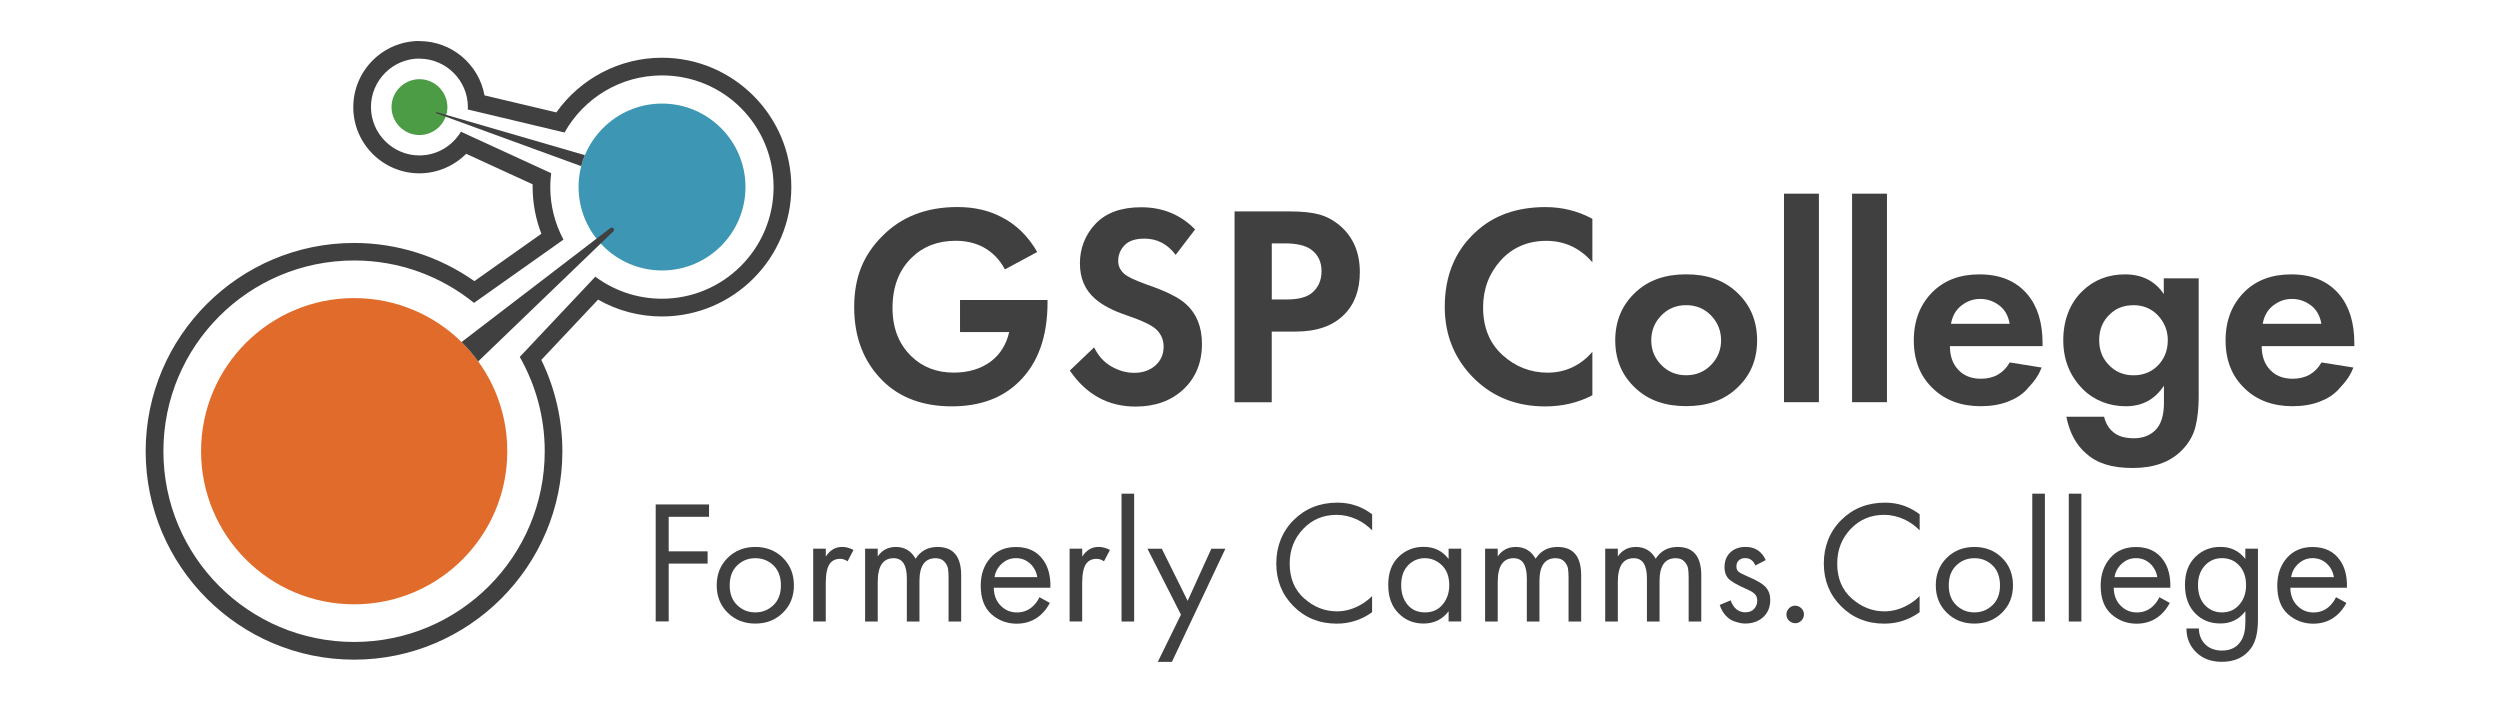 <?xml version="1.0" encoding="UTF-8"?>
<svg id="Layer_2" data-name="Layer 2" xmlns="http://www.w3.org/2000/svg" viewBox="0 0 473.35 133.07">
  <defs>
    <style>
      .cls-1 {
        fill: #404040;
      }

      .cls-2 {
        fill: #3d97b4;
      }

      .cls-3 {
        fill: #e06b2a;
      }

      .cls-4 {
        fill: #4b9c45;
      }
    </style>
  </defs>
  <g id="Layer_1-2" data-name="Layer 1-2">
    <g>
      <path class="cls-2" d="M141.15,35.41c0,8.72-7.09,15.8-15.8,15.8s-15.8-7.09-15.8-15.8,7.09-15.8,15.8-15.8,15.8,7.09,15.8,15.8"/>
      <path class="cls-4" d="M84.71,20.28c0,2.91-2.39,5.29-5.29,5.29s-5.29-2.39-5.29-5.29,2.39-5.29,5.29-5.29,5.29,2.39,5.29,5.29"/>
      <path class="cls-3" d="M96.05,85.43c0,16.03-12.97,28.99-28.99,28.99s-28.99-12.97-28.99-28.99,12.97-28.99,28.99-28.99,28.99,12.97,28.99,28.99"/>
      <path class="cls-1" d="M82.7,21.23h0s-.06,0-.09.02c-.05.04-.07.11-.04.16.02.03.07.05.07.05h0l27.4,10c.19-.72.42-1.41.7-2.08,0,0-28.04-8.15-28.04-8.15Z"/>
      <path class="cls-1" d="M115.84,43.09c-.11,0-.28.11-.28.11h-.02l-28.15,21.56c1.15,1.13,2.2,2.36,3.15,3.67l25.45-24.49.15-.14c.08-.08.12-.18.12-.29,0-.23-.19-.42-.42-.42"/>
      <g>
        <path class="cls-1" d="M79.42,11.11c5.04,0,9.17,4.13,9.17,9.17,0,.15-.02.3-.03.45l.05.02h.05l18.23,4.34c3.62-6.45,10.52-10.81,18.44-10.81,11.77,0,21.14,9.47,21.14,21.14s-9.47,21.14-21.14,21.14c-4.72,0-9.08-1.55-12.61-4.17l-14.31,15.19c3,5.27,4.73,11.36,4.73,17.86,0,19.96-16.15,36.11-36.1,36.11s-36.1-16.17-36.1-36.12,16.15-36.11,36.11-36.11c8.6,0,16.5,3.01,22.7,8.03l16.94-11.98c-1.59-2.97-2.5-6.36-2.5-9.97,0-.88.06-1.75.17-2.61l-16.89-7.76h0c-.06-.03-.12-.07-.19-.1-1.61,2.69-4.53,4.5-7.87,4.5-5.04,0-9.17-4.13-9.17-9.17s4.13-9.17,9.17-9.17M79.42,7.76c-6.91,0-12.53,5.62-12.53,12.53s5.62,12.53,12.53,12.53c3.33,0,6.52-1.37,8.85-3.7l12.58,5.78v.53c0,3.02.57,6.02,1.65,8.83l-12.68,8.97c-6.63-4.68-14.62-7.23-22.77-7.23-21.77,0-39.47,17.7-39.47,39.45s17.7,39.45,39.45,39.45,39.45-17.7,39.45-39.45c0-6.01-1.38-11.94-3.99-17.31l10.75-11.41c3.67,2.09,7.79,3.19,12.09,3.19,13.51,0,24.5-10.99,24.5-24.49s-10.99-24.5-24.5-24.5c-7.98,0-15.42,3.91-19.99,10.35l-13.6-3.22c-1.06-5.84-6.18-10.28-12.32-10.28"/>
        <g>
          <g>
            <path class="cls-1" d="M181.77,62.87v-6.07h16.57v.43c0,6.47-1.77,11.44-5.31,14.95-3.18,3.18-7.46,4.76-12.84,4.76s-9.86-1.63-13.1-4.88c-3.58-3.58-5.36-8.22-5.36-13.91s1.77-9.89,5.31-13.43c3.61-3.68,8.36-5.52,14.24-5.52,3.18,0,5.95.64,8.34,1.9,2.78,1.4,5.04,3.61,6.77,6.61l-6.12,3.3c-.97-1.87-2.39-3.3-4.22-4.28-1.52-.76-3.22-1.14-5.09-1.14-3.39,0-6.18,1.07-8.34,3.2-2.42,2.35-3.63,5.52-3.63,9.53,0,3.79,1.19,6.84,3.58,9.15,2.13,2.06,4.8,3.08,8.01,3.08,2.82,0,5.18-.72,7.09-2.16,1.73-1.33,2.87-3.18,3.41-5.52h-9.31Z"/>
            <path class="cls-1" d="M226.28,43.44l-3.68,4.82c-1.55-2.06-3.52-3.08-5.9-3.08-1.73,0-2.99.42-3.79,1.27s-1.19,1.83-1.19,2.95c0,.97.38,1.78,1.14,2.44.57.54,2.02,1.23,4.33,2.06,3.58,1.23,6.01,2.44,7.31,3.63,2.06,1.84,3.08,4.37,3.08,7.58,0,3.54-1.17,6.4-3.49,8.59-2.33,2.18-5.35,3.28-9.07,3.28-5.19,0-9.35-2.27-12.46-6.82l4.6-4.39c.8,1.63,1.9,2.84,3.3,3.63,1.4.8,2.84,1.19,4.28,1.19,1.63,0,2.96-.46,4.01-1.38,1.04-.92,1.57-2.12,1.57-3.6,0-1.26-.47-2.35-1.4-3.25-.87-.8-2.73-1.68-5.57-2.65-2.67-.9-4.67-1.95-6.01-3.15-1.92-1.66-2.87-3.9-2.87-6.71s.99-5.42,2.98-7.5c1.99-2.08,4.86-3.11,8.61-3.11,4.08,0,7.49,1.4,10.24,4.22v-.02Z"/>
            <path class="cls-1" d="M233.76,40.03h10.5c2.24,0,4.07.19,5.49.57s2.77,1.11,4.04,2.19c2.46,2.16,3.68,5.07,3.68,8.72,0,3.39-.99,6.09-2.98,8.07-2.13,2.13-5.18,3.2-9.15,3.2h-4.55v13.38h-7.04v-36.12h0ZM240.8,46.09v10.61h2.87c2.06,0,3.6-.38,4.6-1.14,1.3-1.01,1.95-2.42,1.95-4.22s-.67-3.15-2.01-4.12c-1.09-.76-2.75-1.14-4.98-1.14h-2.44Z"/>
            <path class="cls-1" d="M301.5,66.61v8.23c-2.67,1.4-5.65,2.11-8.93,2.11-5.27,0-9.67-1.68-13.22-5.04-3.86-3.72-5.8-8.32-5.8-13.81,0-5.85,1.93-10.56,5.8-14.13,3.39-3.18,7.82-4.76,13.27-4.76,3.18,0,6.14.74,8.88,2.22v8.23c-2.35-2.7-5.26-4.06-8.72-4.06s-6.41,1.24-8.64,3.71c-2.22,2.47-3.33,5.44-3.33,8.9,0,3.79,1.23,6.79,3.68,9.02,2.46,2.22,5.31,3.33,8.56,3.33s6.21-1.32,8.45-3.95h0Z"/>
            <path class="cls-1" d="M319.26,51.94c3.93,0,7.09,1.1,9.48,3.3,2.63,2.39,3.95,5.45,3.95,9.21s-1.32,6.77-3.95,9.15c-2.39,2.2-5.54,3.3-9.48,3.3s-7.09-1.1-9.48-3.3c-2.63-2.39-3.95-5.43-3.95-9.15s1.32-6.82,3.95-9.21c2.39-2.2,5.54-3.3,9.48-3.3ZM314.55,69.1c1.26,1.3,2.84,1.95,4.71,1.95s3.45-.65,4.71-1.95,1.9-2.85,1.9-4.66-.64-3.41-1.9-4.71-2.84-1.95-4.71-1.95-3.45.65-4.71,1.95c-1.26,1.3-1.9,2.87-1.9,4.71s.63,3.36,1.9,4.66Z"/>
            <path class="cls-1" d="M337.78,36.67h6.61v39.48h-6.61v-39.48Z"/>
            <path class="cls-1" d="M350.67,36.67h6.61v39.48h-6.61v-39.48Z"/>
            <path class="cls-1" d="M380.5,68.62l6.07.97c-.26.65-.58,1.29-1,1.93s-1.06,1.4-1.93,2.33-2.04,1.66-3.52,2.22c-1.48.56-3.18.84-5.09.84-3.68,0-6.68-1.1-8.99-3.3-2.46-2.31-3.68-5.36-3.68-9.15s1.19-6.82,3.58-9.21c2.24-2.2,5.18-3.3,8.83-3.3,3.98,0,7.02,1.28,9.15,3.84,1.87,2.24,2.82,5.31,2.82,9.21v.54h-17.54c0,1.59.38,2.91,1.14,3.95,1.09,1.48,2.65,2.22,4.71,2.22,2.46,0,4.28-1.02,5.47-3.08h0ZM369.41,61.31h11.1c-.26-1.52-.91-2.68-1.98-3.49-1.07-.81-2.27-1.22-3.6-1.22s-2.48.42-3.55,1.25-1.72,1.99-1.98,3.46h0Z"/>
            <path class="cls-1" d="M409.69,55.73v-3.03h6.61v22.37c0,2.2-.21,4.13-.62,5.77-.42,1.64-1.29,3.13-2.62,4.47-2.2,2.2-5.29,3.3-9.26,3.3s-6.75-.9-8.77-2.71c-1.92-1.63-3.18-3.95-3.79-6.99h7.15c.29,1.19.83,2.13,1.63,2.82.9.83,2.24,1.25,4.01,1.25,1.63,0,2.96-.49,4.01-1.47,1.12-1.09,1.68-2.82,1.68-5.19v-3.3c-1.7,2.6-4.1,3.9-7.2,3.9s-5.95-1.06-8.12-3.2c-2.49-2.49-3.74-5.59-3.74-9.31s1.21-6.97,3.63-9.31c2.16-2.09,4.86-3.15,8.07-3.15s5.71,1.26,7.37,3.79h-.03ZM403.95,57.79c-1.77,0-3.23.54-4.38,1.63-1.4,1.26-2.11,2.92-2.11,4.98,0,1.84.57,3.37,1.73,4.6,1.26,1.37,2.85,2.06,4.76,2.06,1.73,0,3.2-.54,4.39-1.63,1.4-1.3,2.11-2.98,2.11-5.04,0-1.8-.64-3.37-1.9-4.71-1.23-1.26-2.77-1.9-4.6-1.9h0Z"/>
            <path class="cls-1" d="M439.53,68.62l6.07.97c-.26.65-.58,1.29-1,1.93s-1.06,1.4-1.93,2.33c-.87.92-2.04,1.66-3.52,2.22-1.48.56-3.18.84-5.09.84-3.68,0-6.68-1.1-8.99-3.3-2.46-2.31-3.68-5.36-3.68-9.15s1.19-6.82,3.58-9.21c2.24-2.2,5.18-3.3,8.83-3.3,3.98,0,7.02,1.28,9.15,3.84,1.87,2.24,2.82,5.31,2.82,9.21v.54h-17.54c0,1.59.38,2.91,1.14,3.95,1.09,1.48,2.65,2.22,4.71,2.22,2.46,0,4.28-1.02,5.47-3.08h0ZM428.43,61.31h11.1c-.26-1.52-.91-2.68-1.98-3.49-1.07-.81-2.27-1.22-3.6-1.22s-2.48.42-3.55,1.25-1.72,1.99-1.98,3.46h0Z"/>
          </g>
          <g>
            <path class="cls-1" d="M134.25,95.53v2.32h-7.64v6.54h7.37v2.32h-7.37v10.95h-2.46v-22.15h10.1Z"/>
            <path class="cls-1" d="M148.24,116.01c-1.39,1.37-3.13,2.06-5.23,2.06s-3.84-.69-5.23-2.06-2.08-3.1-2.08-5.18.69-3.84,2.08-5.21,3.13-2.06,5.23-2.06,3.84.69,5.23,2.06,2.08,3.11,2.08,5.21-.69,3.81-2.08,5.18ZM146.45,107.05c-.95-.91-2.08-1.36-3.44-1.36s-2.5.46-3.44,1.38c-.95.92-1.41,2.17-1.41,3.77s.48,2.84,1.43,3.75,2.09,1.36,3.42,1.36,2.46-.45,3.42-1.36,1.43-2.16,1.43-3.75-.47-2.88-1.41-3.79h0Z"/>
            <path class="cls-1" d="M153.97,117.67v-13.78h2.39v1.49c.78-1.22,1.81-1.83,3.12-1.83.66,0,1.37.19,2.13.57l-1.13,2.16c-.44-.31-.91-.47-1.4-.47-.84,0-1.48.29-1.93.87-.53.71-.8,1.95-.8,3.72v7.27h-2.39Z"/>
            <path class="cls-1" d="M163.8,117.67v-13.78h2.39v1.46c.82-1.19,1.96-1.79,3.42-1.79,1.66,0,2.92.74,3.75,2.23.95-1.48,2.33-2.23,4.15-2.23,2.99,0,4.48,1.79,4.48,5.38v8.74h-2.39v-8.37c0-.66-.04-1.22-.11-1.68-.08-.45-.31-.89-.7-1.31-.39-.42-.94-.63-1.64-.63-2.04,0-3.06,1.44-3.06,4.32v7.67h-2.39v-8.17c0-2.54-.83-3.82-2.49-3.82-2.01,0-3.02,1.49-3.02,4.48v7.51h-2.39,0Z"/>
            <path class="cls-1" d="M196.78,113.06l2,1.1c-.47.88-1.03,1.63-1.7,2.23-1.26,1.13-2.79,1.7-4.58,1.7s-3.46-.6-4.8-1.81c-1.34-1.21-2.01-3-2.01-5.4,0-2.1.6-3.84,1.81-5.23,1.21-1.39,2.83-2.08,4.87-2.08,2.31,0,4.04.84,5.21,2.53.93,1.33,1.36,3.06,1.3,5.18h-10.72c.03,1.4.45,2.53,1.3,3.38.84.87,1.87,1.3,3.09,1.3,1.09,0,2.02-.34,2.83-1,.62-.53,1.1-1.17,1.43-1.89h-.03ZM188.3,109.27h8.1c-.19-1.09-.67-1.95-1.41-2.61-.74-.65-1.63-.98-2.64-.98s-1.87.34-2.64,1.02c-.76.67-1.24,1.54-1.41,2.57h0Z"/>
            <path class="cls-1" d="M202.52,117.67v-13.78h2.39v1.49c.78-1.22,1.81-1.83,3.12-1.83.66,0,1.37.19,2.13.57l-1.13,2.16c-.44-.31-.91-.47-1.4-.47-.84,0-1.48.29-1.93.87-.53.71-.8,1.95-.8,3.72v7.27h-2.39Z"/>
            <path class="cls-1" d="M212.35,93.47h2.39v24.21h-2.39v-24.21Z"/>
            <path class="cls-1" d="M219.22,125.31l4.38-8.93-6.34-12.48h2.72l4.89,9.86,4.48-9.86h2.66l-10.12,21.42h-2.66Z"/>
            <path class="cls-1" d="M259.8,97.35v3.06c-.88-.88-1.85-1.57-2.89-2.06-1.26-.57-2.54-.87-3.82-.87-2.54,0-4.66.89-6.36,2.68s-2.54,3.97-2.54,6.56c0,2.79.93,4.99,2.77,6.61s3.9,2.42,6.16,2.42c1.41,0,2.79-.34,4.12-1.03.93-.47,1.78-1.09,2.55-1.86v3.06c-2.01,1.44-4.24,2.16-6.68,2.16-3.28,0-6.01-1.1-8.19-3.29s-3.27-4.89-3.27-8.1,1.1-6.04,3.3-8.23c2.2-2.19,4.96-3.29,8.29-3.29,2.44,0,4.61.73,6.54,2.19h0Z"/>
            <path class="cls-1" d="M274.28,105.85v-1.96h2.39v13.78h-2.39v-1.93c-1.19,1.55-2.77,2.32-4.72,2.32s-3.45-.64-4.75-1.93-1.96-3.07-1.96-5.38.64-4.02,1.94-5.3c1.3-1.27,2.88-1.91,4.76-1.91,2,0,3.56.76,4.72,2.29h0ZM269.83,105.68c-1.26,0-2.33.45-3.21,1.34-.87.89-1.32,2.14-1.32,3.74s.41,2.77,1.21,3.74,1.91,1.45,3.3,1.45,2.51-.49,3.34-1.49c.83-1,1.25-2.22,1.25-3.65,0-1.63-.47-2.9-1.4-3.79-.93-.88-2-1.33-3.19-1.33h0Z"/>
            <path class="cls-1" d="M281.19,117.67v-13.78h2.39v1.46c.82-1.19,1.96-1.79,3.42-1.79,1.66,0,2.92.74,3.75,2.23.95-1.48,2.33-2.23,4.15-2.23,2.99,0,4.48,1.79,4.48,5.38v8.74h-2.39v-8.37c0-.66-.04-1.22-.11-1.68-.08-.45-.31-.89-.7-1.31-.39-.42-.94-.63-1.64-.63-2.04,0-3.06,1.44-3.06,4.32v7.67h-2.39v-8.17c0-2.54-.83-3.82-2.49-3.82-2.01,0-3.02,1.49-3.02,4.48v7.51h-2.39,0Z"/>
            <path class="cls-1" d="M303.93,117.67v-13.78h2.39v1.46c.82-1.19,1.96-1.79,3.42-1.79,1.66,0,2.92.74,3.75,2.23.95-1.48,2.33-2.23,4.15-2.23,2.99,0,4.48,1.79,4.48,5.38v8.74h-2.39v-8.37c0-.66-.04-1.22-.11-1.68-.08-.45-.31-.89-.7-1.31-.39-.42-.94-.63-1.64-.63-2.04,0-3.06,1.44-3.06,4.32v7.67h-2.39v-8.17c0-2.54-.83-3.82-2.49-3.82-2.01,0-3.02,1.49-3.02,4.48v7.51h-2.39,0Z"/>
            <path class="cls-1" d="M334.32,106.05l-1.96,1.02c-.38-.93-1.02-1.4-1.93-1.4-.47,0-.86.13-1.17.4-.32.27-.49.65-.49,1.17,0,.47.15.81.45,1.04s.89.54,1.78.91c1.75.73,2.9,1.44,3.45,2.13.49.6.73,1.34.73,2.23,0,1.4-.45,2.5-1.34,3.3-.9.81-2.03,1.21-3.4,1.21-.27,0-.56-.03-.87-.08s-.73-.18-1.28-.36c-.54-.19-1.06-.55-1.55-1.08s-.87-1.19-1.13-2l2.06-.87c.56,1.5,1.48,2.26,2.79,2.26.73,0,1.29-.22,1.68-.66s.58-.95.58-1.53c0-.31-.05-.58-.15-.81-.1-.23-.27-.43-.49-.62-.23-.18-.45-.32-.66-.43s-.51-.26-.91-.43c-1.77-.78-2.89-1.45-3.36-2.02-.42-.53-.63-1.21-.63-2.02,0-1.19.37-2.14,1.11-2.83s1.71-1.03,2.91-1.03c1.75,0,3.01.83,3.79,2.49h-.02Z"/>
            <path class="cls-1" d="M338.73,117.51c-.34-.34-.49-.72-.49-1.17s.17-.83.49-1.17c.34-.34.72-.49,1.17-.49s.83.17,1.17.49c.34.34.49.72.49,1.17s-.17.83-.49,1.17c-.34.34-.72.49-1.17.49s-.83-.17-1.17-.49Z"/>
            <path class="cls-1" d="M363.47,97.35v3.06c-.88-.88-1.85-1.57-2.89-2.06-1.26-.57-2.54-.87-3.82-.87-2.54,0-4.66.89-6.36,2.68s-2.54,3.97-2.54,6.56c0,2.79.93,4.99,2.77,6.61,1.85,1.62,3.9,2.42,6.16,2.42,1.41,0,2.79-.34,4.12-1.03.93-.47,1.78-1.09,2.55-1.86v3.06c-2.01,1.44-4.24,2.16-6.68,2.16-3.28,0-6.01-1.1-8.19-3.29s-3.27-4.89-3.27-8.1,1.1-6.04,3.3-8.23c2.2-2.19,4.96-3.29,8.29-3.29,2.44,0,4.61.73,6.54,2.19h0Z"/>
            <path class="cls-1" d="M379.06,116.01c-1.39,1.37-3.13,2.06-5.23,2.06s-3.84-.69-5.23-2.06-2.08-3.1-2.08-5.18.69-3.84,2.08-5.21,3.13-2.06,5.23-2.06,3.84.69,5.23,2.06,2.08,3.11,2.08,5.21-.69,3.81-2.08,5.18ZM377.27,107.05c-.95-.91-2.08-1.36-3.44-1.36s-2.5.46-3.44,1.38c-.95.92-1.41,2.17-1.41,3.77s.48,2.84,1.43,3.75,2.09,1.36,3.42,1.36,2.46-.45,3.42-1.36,1.43-2.16,1.43-3.75-.47-2.88-1.41-3.79h0Z"/>
            <path class="cls-1" d="M384.79,93.47h2.39v24.21h-2.39v-24.21Z"/>
            <path class="cls-1" d="M391.7,93.47h2.39v24.21h-2.39v-24.21Z"/>
            <path class="cls-1" d="M408.83,113.06l2,1.1c-.47.88-1.03,1.63-1.7,2.23-1.26,1.13-2.79,1.7-4.58,1.7s-3.46-.6-4.8-1.81c-1.34-1.21-2.01-3-2.01-5.4,0-2.1.6-3.84,1.81-5.23s2.83-2.08,4.87-2.08c2.31,0,4.04.84,5.21,2.53.93,1.33,1.36,3.06,1.3,5.18h-10.72c.03,1.4.45,2.53,1.3,3.38.84.87,1.87,1.3,3.09,1.3,1.09,0,2.02-.34,2.83-1,.62-.53,1.1-1.17,1.43-1.89h-.03ZM400.36,109.27h8.1c-.19-1.09-.67-1.95-1.41-2.61s-1.63-.98-2.64-.98-1.87.34-2.64,1.02c-.76.67-1.24,1.54-1.41,2.57h0Z"/>
            <path class="cls-1" d="M425.13,105.85v-1.96h2.39v13.45c0,2.41-.44,4.21-1.33,5.42-1.26,1.71-3.1,2.55-5.51,2.55-2.04,0-3.68-.62-4.91-1.86-1.19-1.19-1.79-2.68-1.79-4.45h2.36c0,1.1.35,2.06,1.06,2.85.8.88,1.91,1.33,3.32,1.33,1.66,0,2.88-.64,3.65-1.93.51-.82.77-2,.77-3.52v-2c-1.19,1.55-2.77,2.32-4.72,2.32s-3.47-.62-4.72-1.86c-1.33-1.33-2-3.15-2-5.44s.66-4.02,2-5.34c1.28-1.24,2.85-1.86,4.72-1.86,1.97,0,3.54.76,4.72,2.29v.03ZM420.69,105.68c-1.22,0-2.26.43-3.12,1.3-.93.95-1.4,2.22-1.4,3.79,0,1.75.52,3.1,1.56,4.05.82.75,1.8,1.13,2.96,1.13,1.24,0,2.24-.39,3.02-1.17,1.04-1,1.56-2.32,1.56-3.98s-.49-2.96-1.46-3.89c-.82-.82-1.86-1.23-3.12-1.23h-.02Z"/>
            <path class="cls-1" d="M442.27,113.06l2,1.1c-.47.88-1.03,1.63-1.7,2.23-1.26,1.13-2.79,1.7-4.58,1.7s-3.46-.6-4.8-1.81c-1.34-1.21-2.01-3-2.01-5.4,0-2.1.6-3.84,1.81-5.23s2.83-2.08,4.87-2.08c2.31,0,4.04.84,5.21,2.53.93,1.33,1.36,3.06,1.3,5.18h-10.72c.03,1.4.45,2.53,1.3,3.38.84.87,1.87,1.3,3.09,1.3,1.09,0,2.02-.34,2.83-1,.62-.53,1.1-1.17,1.43-1.89h-.03ZM433.8,109.27h8.1c-.19-1.09-.67-1.95-1.41-2.61s-1.63-.98-2.64-.98-1.87.34-2.64,1.02c-.76.67-1.24,1.54-1.41,2.57h0Z"/>
          </g>
        </g>
      </g>
    </g>
  </g>
</svg>